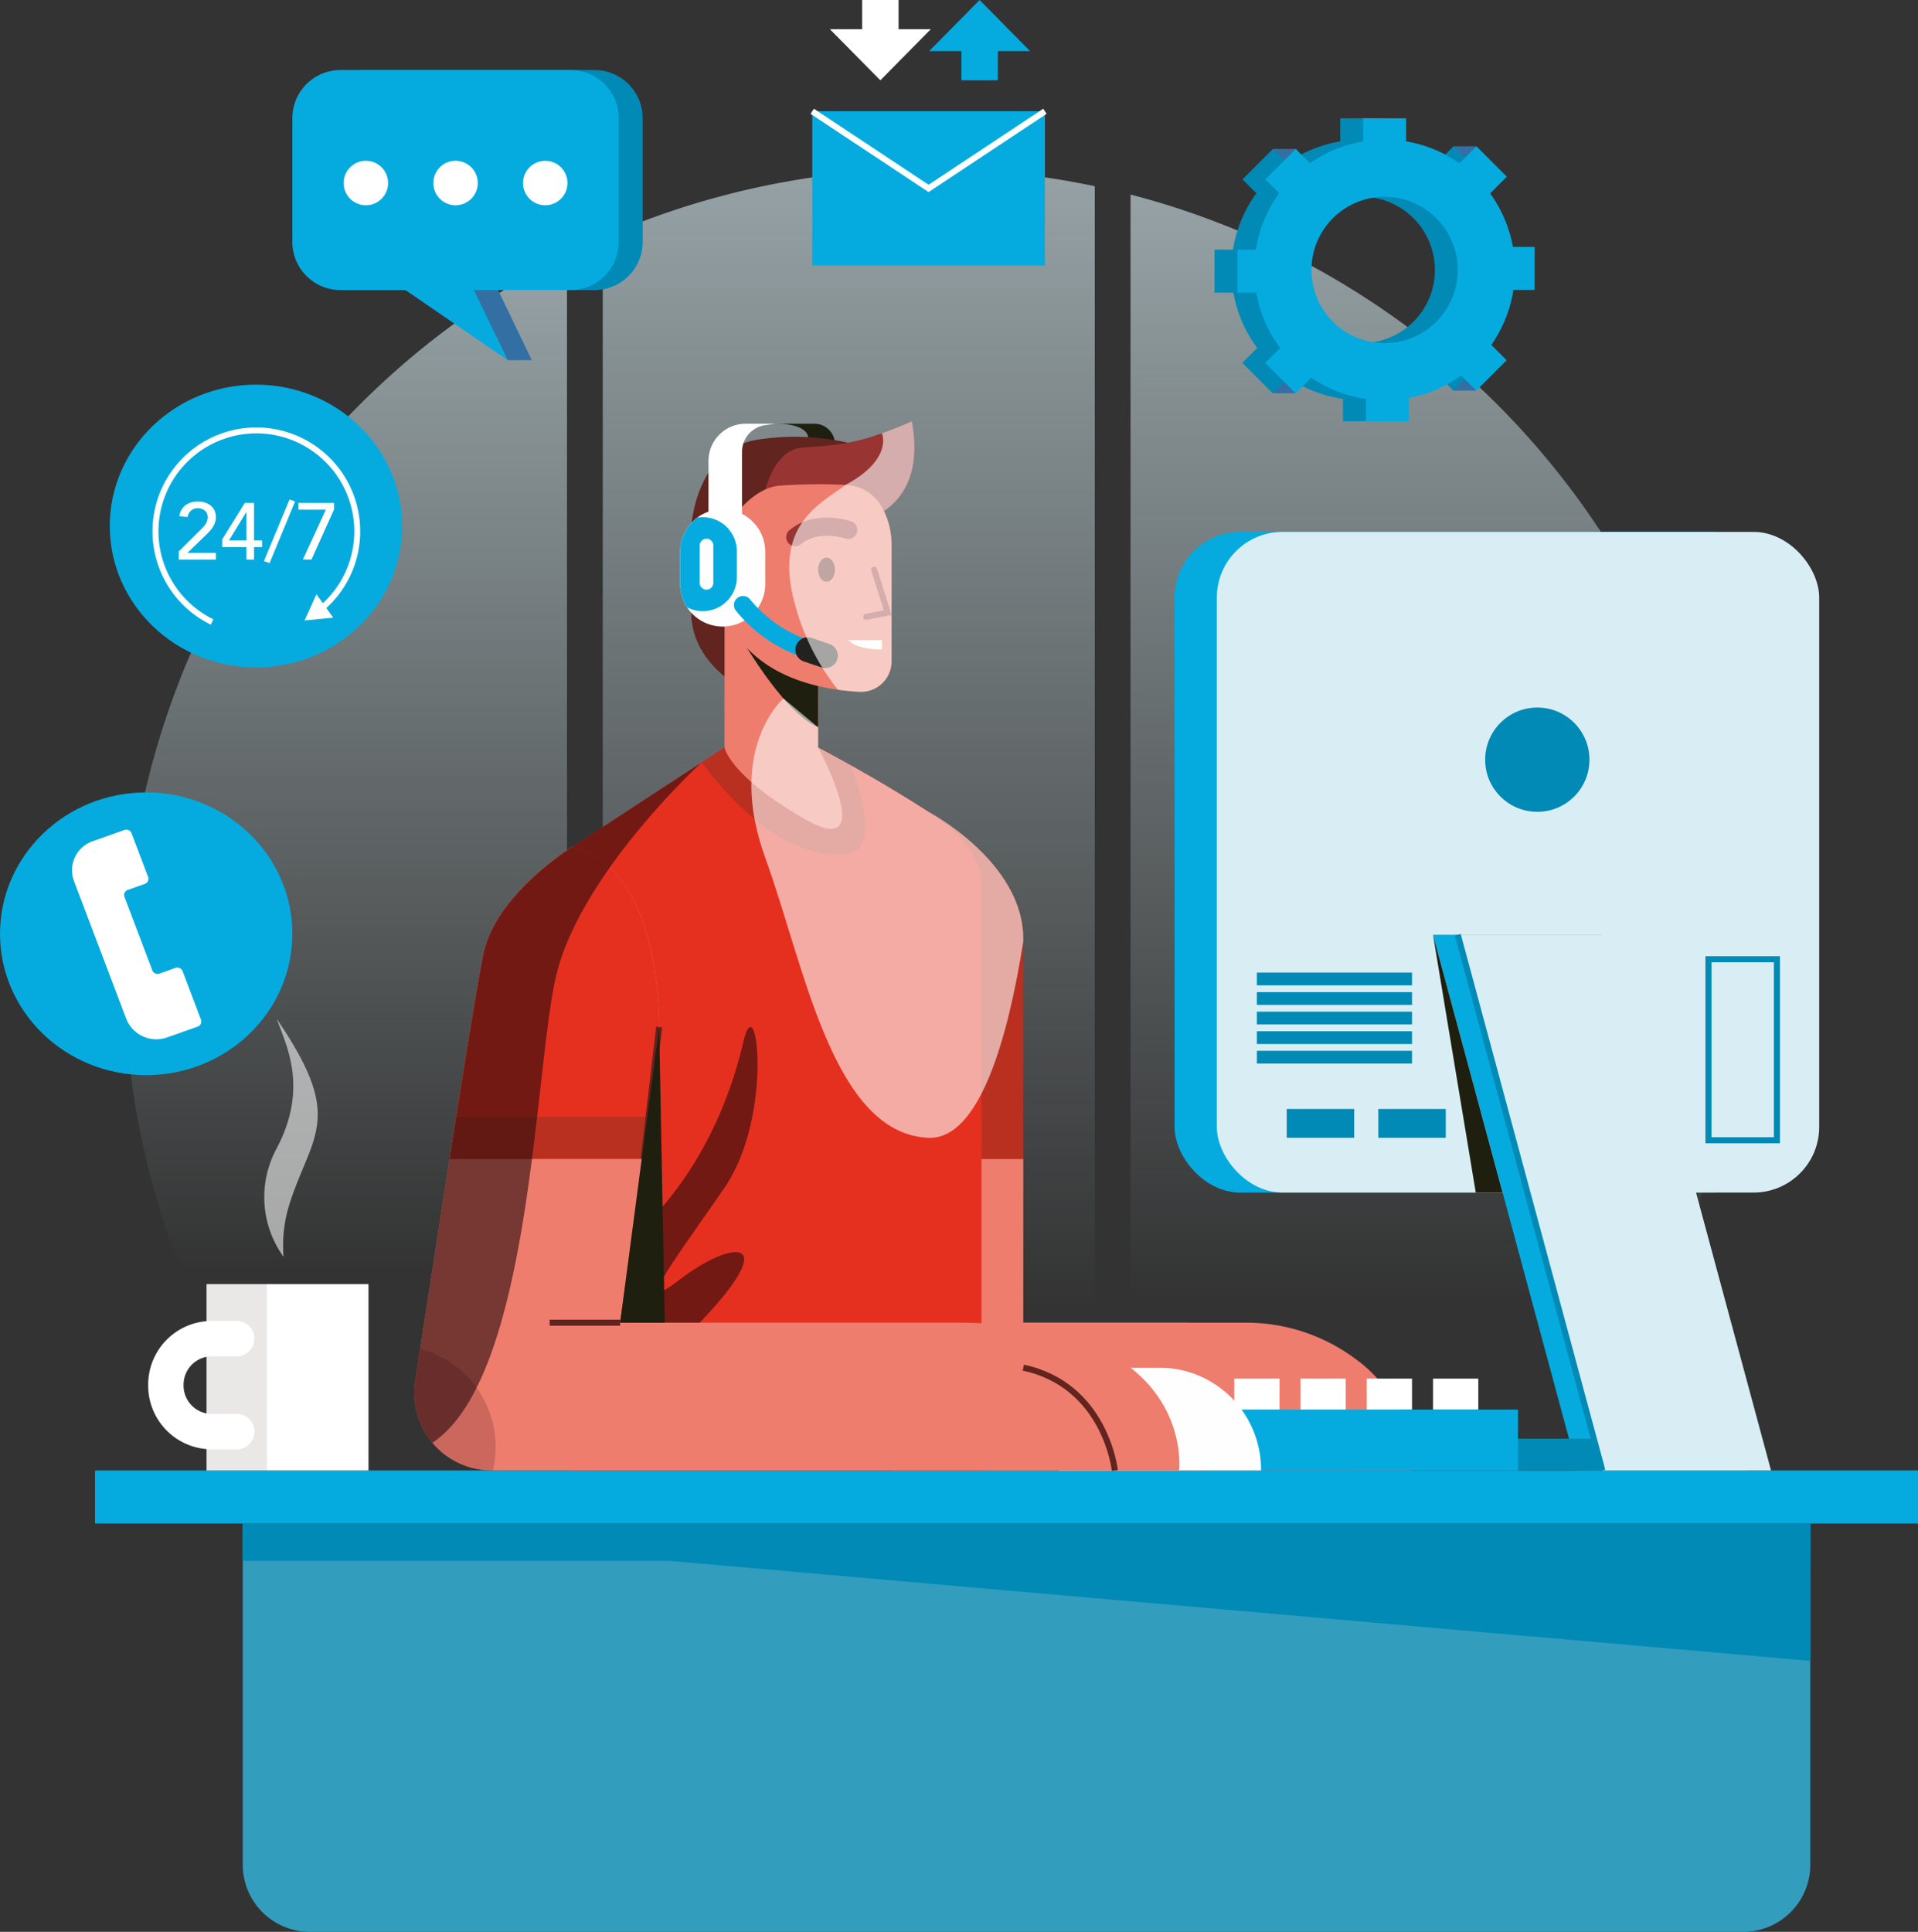 <svg xmlns="http://www.w3.org/2000/svg" xmlns:xlink="http://www.w3.org/1999/xlink" width="313.968" height="316.203" viewBox="0 0 313.968 316.203">
  <rect x="0" y="0" width="313.968" height="316.203" fill="#333333" stroke="none"/>
  <defs>
    <linearGradient id="linear-gradient" x1="0.5" y1="-0.476" x2="0.5" y2="0.707" gradientUnits="objectBoundingBox">
      <stop offset="0" stop-color="#d9eef4"/>
      <stop offset="1" stop-color="#d9eef4" stop-opacity="0"/>
    </linearGradient>
  </defs>
  <g id="service_desk_for_Remote_banner" transform="translate(-58.222 -46.02)">
    <g id="Group_4622" data-name="Group 4622" transform="translate(78.588 73.676)">
      <path id="Path_12006" data-name="Path 12006" d="M149.445,98.346a131.678,131.678,0,0,0,0,235.21Z" transform="translate(-76.996 -84.313)" fill="url(#linear-gradient)"/>
      <path id="Path_12007" data-name="Path 12007" d="M283.713,85.988v254.9a131.678,131.678,0,0,0,0-254.9Z" transform="translate(-119.017 -81.8)" fill="url(#linear-gradient)"/>
      <path id="Path_12008" data-name="Path 12008" d="M255.819,83.554a132.137,132.137,0,0,0-80.544,8.44V332.746a132.137,132.137,0,0,0,80.544,8.44Z" transform="translate(-96.974 -80.732)" fill="url(#linear-gradient)"/>
    </g>
    <g id="Group_4623" data-name="Group 4623" transform="translate(73.777 286.707)">
      <rect id="Rectangle_1391" data-name="Rectangle 1391" width="298.414" height="8.677" fill="#05abdf"/>
      <path id="Path_12009" data-name="Path 12009" d="M346.931,425.847H112.29a10.981,10.981,0,0,1-10.981-10.98V359.008h256.6v55.859A10.981,10.981,0,0,1,346.931,425.847Z" transform="translate(-77.127 -350.331)" fill="#339dbe"/>
      <rect id="Rectangle_1392" data-name="Rectangle 1392" width="256.603" height="6.111" transform="translate(24.182 8.677)" fill="#008ab5" style="mix-blend-mode: multiply;isolation: isolate"/>
      <path id="Path_12010" data-name="Path 12010" d="M101.309,359.008l256.6,22.487V359.008Z" transform="translate(-77.127 -350.331)" fill="#008ab5" style="mix-blend-mode: multiply;isolation: isolate"/>
    </g>
    <g id="Group_4632" data-name="Group 4632" transform="translate(126.039 103.496)">
      <g id="Group_4624" data-name="Group 4624" transform="translate(124.457 29.586)">
        <rect id="Rectangle_1393" data-name="Rectangle 1393" width="98.603" height="108.136" rx="10.742" fill="#05abdf"/>
        <rect id="Rectangle_1394" data-name="Rectangle 1394" width="98.603" height="108.136" rx="10.742" transform="translate(6.918)" fill="#d9eef4"/>
        <path id="Path_12011" data-name="Path 12011" d="M397.138,325.743H369.529l-23.665-87.691h27.609Z" transform="translate(-303.559 -172.118)" fill="#05abdf"/>
        <path id="Path_12012" data-name="Path 12012" d="M329.669,346.791h40.625l-1.4-5.2H329.669Z" transform="translate(-300.267 -193.166)" fill="#008ab5"/>
        <rect id="Rectangle_1395" data-name="Rectangle 1395" width="11.044" height="4.722" transform="translate(18.359 94.452)" fill="#008ab5" style="mix-blend-mode: multiply;isolation: isolate"/>
        <rect id="Rectangle_1396" data-name="Rectangle 1396" width="11.044" height="4.722" transform="translate(33.346 94.452)" fill="#008ab5" style="mix-blend-mode: multiply;isolation: isolate"/>
        <circle id="Ellipse_15" data-name="Ellipse 15" cx="8.536" cy="8.536" r="8.536" transform="translate(50.841 28.747)" fill="#008ab5" style="mix-blend-mode: multiply;isolation: isolate"/>
        <path id="Path_12013" data-name="Path 12013" d="M402.23,325.743H374.621l-23.665-87.691h27.609Z" transform="translate(-304.594 -172.118)" fill="#d9eef4"/>
        <path id="Path_12014" data-name="Path 12014" d="M352.861,280.254l-7-42.2,11.389,42.2Z" transform="translate(-303.559 -172.118)" fill="#1e1f0f"/>
        <rect id="Rectangle_1397" data-name="Rectangle 1397" width="25.397" height="2.091" transform="translate(13.471 72.126)" fill="#008ab5" style="mix-blend-mode: multiply;isolation: isolate"/>
        <rect id="Rectangle_1398" data-name="Rectangle 1398" width="25.397" height="2.091" transform="translate(13.471 75.327)" fill="#008ab5" style="mix-blend-mode: multiply;isolation: isolate"/>
        <rect id="Rectangle_1399" data-name="Rectangle 1399" width="25.397" height="2.091" transform="translate(13.471 78.529)" fill="#008ab5" style="mix-blend-mode: multiply;isolation: isolate"/>
        <rect id="Rectangle_1400" data-name="Rectangle 1400" width="25.397" height="2.091" transform="translate(13.471 81.73)" fill="#008ab5" style="mix-blend-mode: multiply;isolation: isolate"/>
        <rect id="Rectangle_1401" data-name="Rectangle 1401" width="25.397" height="2.091" transform="translate(13.471 84.932)" fill="#008ab5" style="mix-blend-mode: multiply;isolation: isolate"/>
        <line id="Line_1" data-name="Line 1" x2="23.665" y2="87.691" transform="translate(46.362 65.934)" fill="none" stroke="#008ab5" stroke-miterlimit="10" stroke-width="0.99"/>
        <rect id="Rectangle_1402" data-name="Rectangle 1402" width="11.211" height="29.631" transform="translate(87.393 69.946)" fill="none" stroke="#008ab5" stroke-miterlimit="10" stroke-width="0.99" style="mix-blend-mode: multiply;isolation: isolate"/>
      </g>
      <g id="Group_4631" data-name="Group 4631" transform="translate(0 0)">
        <g id="Group_4627" data-name="Group 4627" transform="translate(0 64.864)">
          <path id="Path_12015" data-name="Path 12015" d="M256.182,284.091v26.821h36.251a29.889,29.889,0,0,1,18.08,5.9,22.16,22.16,0,0,1,9.3,18.286H234.62l2.1-51.011Z" transform="translate(-156.489 -216.755)" fill="#ef7d6e"/>
          <g id="Group_4626" data-name="Group 4626" transform="translate(129.931 103.31)">
            <g id="Group_4625" data-name="Group 4625" transform="translate(4.292)">
              <rect id="Rectangle_1403" data-name="Rectangle 1403" width="7.409" height="5.078" transform="translate(32.539)" fill="#fff"/>
              <rect id="Rectangle_1404" data-name="Rectangle 1404" width="7.409" height="5.078" transform="translate(21.693)" fill="#fff"/>
              <rect id="Rectangle_1405" data-name="Rectangle 1405" width="7.409" height="5.078" transform="translate(10.846)" fill="#fff"/>
              <rect id="Rectangle_1406" data-name="Rectangle 1406" width="7.409" height="5.078" fill="#fff"/>
            </g>
            <rect id="Rectangle_1407" data-name="Rectangle 1407" width="50.745" height="9.959" transform="translate(0 5.078)" fill="#05abdf"/>
          </g>
          <path id="Path_12016" data-name="Path 12016" d="M241.2,212.8s15.514,8.151,15.514,20.772V269.6H237.26Z" transform="translate(-157.025 -202.264)" fill="#ba3020"/>
          <path id="Path_12017" data-name="Path 12017" d="M193.924,199.575,168.944,215.9V317.921h67.05v-96.5s.263-5.522-8.677-11.306-18.078-10.541-18.078-10.541Z" transform="translate(-143.138 -199.575)" fill="#e53020"/>
          <path id="Path_12018" data-name="Path 12018" d="M174.481,295.152s16.848-9.466,23.017-35.5c2.225-10.255,5.117,11.833-3.034,23.665s-15.46,21.3-7.269,14.988,17.16-7.494,3.209,7.1-18.8,7.362-18.8,7.362Z" transform="translate(-143.679 -211.251)" fill="#2c0a0c" opacity="0.61" style="mix-blend-mode: multiply;isolation: isolate"/>
          <path id="Path_12019" data-name="Path 12019" d="M285.414,326.995H268.943v16.828h33.131v-.168A16.66,16.66,0,0,0,285.414,326.995Z" transform="translate(-163.466 -225.477)" fill="#fefefe"/>
          <path id="Path_12020" data-name="Path 12020" d="M219.587,216.951c4.65-.86,2.5-8.958.455-14.444-3.232-1.812-5.385-2.933-5.385-2.933H199.341l-3.746,2.448C199.372,207.138,208.98,218.38,219.587,216.951Z" transform="translate(-148.556 -199.575)" fill="#ba3020"/>
          <path id="Path_12021" data-name="Path 12021" d="M162.36,220.065S150,227.69,147.9,237.419c-1.514,7-7.794,47.779-11.2,70.089a12.669,12.669,0,0,0,12.526,14.578H261.752s2.892-24.19-36.287-24.19H170.248l6.311-43.912S178.662,223.747,162.36,220.065Z" transform="translate(-136.554 -203.74)" fill="#ef7d6e"/>
          <line id="Line_2" data-name="Line 2" x1="11.54" transform="translate(22.154 94.156)" fill="none" stroke="#61241e" stroke-miterlimit="10" stroke-width="0.99"/>
          <path id="Path_12022" data-name="Path 12022" d="M286.532,325.117H253.1v-7.362h33.43a3.644,3.644,0,0,1,3.644,3.644v.073A3.644,3.644,0,0,1,286.532,325.117Z" transform="translate(-160.246 -223.599)" fill="#ef7d6e"/>
          <path id="Path_12023" data-name="Path 12023" d="M137.517,323.117c-.286,1.869-.559,3.658-.816,5.34a12.669,12.669,0,0,0,12.526,14.578h.188a16.616,16.616,0,0,0-11.9-19.918Z" transform="translate(-136.554 -224.689)" fill="#2c0a0c" opacity="0.18" style="mix-blend-mode: multiply;isolation: isolate"/>
          <path id="Path_12024" data-name="Path 12024" d="M176.207,267.636l1.962-13.651s2.1-30.238-14.2-33.92c0,0-12.358,7.625-14.462,17.354-.774,3.577-2.791,15.973-5.034,30.216Z" transform="translate(-138.164 -203.74)" fill="#e53020"/>
          <path id="Path_12025" data-name="Path 12025" d="M175.575,282.336H143.8l1.084-6.881h31.684Z" transform="translate(-138.026 -215)" fill="#e53020"/>
          <path id="Path_12026" data-name="Path 12026" d="M175.575,282.336H143.8l1.084-6.881h31.684Z" transform="translate(-138.026 -215)" fill="#ba3020"/>
          <line id="Line_3" data-name="Line 3" y1="21.574" x2="2.535" transform="translate(37.549 45.762)" fill="none" stroke="#61241e" stroke-miterlimit="10" stroke-width="0.99"/>
          <path id="Path_12027" data-name="Path 12027" d="M276.669,343.823s-1.5-13.956-14.986-16.828" transform="translate(-161.99 -225.477)" fill="none" stroke="#61241e" stroke-miterlimit="10" stroke-width="0.99"/>
          <path id="Path_12028" data-name="Path 12028" d="M159.755,237.666c3.929-16.8,23.83-35.011,23.838-35.017L162.36,216.525S150,224.15,147.9,233.879c-1.514,7-7.794,47.779-11.2,70.089a12.609,12.609,0,0,0,2.814,10.043C155.73,303.3,156.172,252.988,159.755,237.666Z" transform="translate(-136.554 -200.2)" fill="#2c0a0c" opacity="0.61" style="mix-blend-mode: multiply;isolation: isolate"/>
        </g>
        <g id="Group_4630" data-name="Group 4630" transform="translate(35.905)">
          <g id="Group_4629" data-name="Group 4629">
            <path id="Path_12029" data-name="Path 12029" d="M210.782,133.071h6.36a3.363,3.363,0,0,1,3.364,3.364v2.982h-4.4v-4.135S216.181,133.071,210.782,133.071Z" transform="translate(-187.548 -121.192)" fill="#1e1f0f"/>
            <path id="Path_12030" data-name="Path 12030" d="M200.139,175.86s-6.676-3.965-6.676-11.321V150.47s.719-12.606,10.7-14.215a39.3,39.3,0,0,1,17.949,1.288Z" transform="translate(-184.027 -121.74)" fill="#61241e"/>
            <path id="Path_12031" data-name="Path 12031" d="M215.613,181.769v12.176s10.2,18.851-2.213,11.709-13.1-11.709-13.1-11.709V171.881Z" transform="translate(-185.417 -129.081)" fill="#ef7d6e"/>
            <path id="Path_12032" data-name="Path 12032" d="M225.052,148.6s10.037-2.224,7.461-16.04c-9.25,4.1-12.763,3.864-18.031,4.332s-6.556,9.016-6.556,10.07S225.052,148.6,225.052,148.6Z" transform="translate(-186.967 -121.089)" fill="#983533"/>
            <path id="Path_12033" data-name="Path 12033" d="M216.128,191.411v-8.882l-2.937-1.9-10.361-5.014S210.146,188.883,216.128,191.411Z" transform="translate(-185.932 -129.841)" fill="#1e1f0f"/>
            <path id="Path_12034" data-name="Path 12034" d="M220.1,145.623a7.052,7.052,0,0,1,5.653,3.116,12.557,12.557,0,0,1,1.887,7v18.74a5,5,0,0,1-5.244,5c-6.713-.345-17.968-2.539-22.1-12.962v-13.41s3.681-6.837,8.94-7.362A87.952,87.952,0,0,1,220.1,145.623Z" transform="translate(-185.417 -123.722)" fill="#ef7d6e"/>
            <ellipse id="Ellipse_16" data-name="Ellipse 16" cx="1.38" cy="1.972" rx="1.38" ry="1.972" transform="translate(30.197 33.794)" fill="#61241e"/>
            <path id="Path_12035" data-name="Path 12035" d="M229.422,170.769l3.516-.683-2.234-7.034" transform="translate(-191.337 -127.287)" fill="none" stroke="#983533" stroke-linecap="round" stroke-miterlimit="10" stroke-width="0.99"/>
            <path id="Path_12036" data-name="Path 12036" d="M223.5,154.749s-5.127-1.775-8.677,1.183" transform="translate(-188.368 -125.491)" fill="none" stroke="#983533" stroke-linecap="round" stroke-miterlimit="10" stroke-width="2.97"/>
            <path id="Path_12037" data-name="Path 12037" d="M231.231,177.532v1.522s-3.949.139-5.522-1.522Z" transform="translate(-190.582 -130.23)" fill="#fff"/>
            <path id="Path_12038" data-name="Path 12038" d="M181.62,118.161" transform="translate(-181.62 -118.161)" fill="none" stroke="#222221" stroke-miterlimit="10" stroke-width="0.495"/>
            <path id="Path_12039" data-name="Path 12039" d="M197,148.707v-9.548a6.088,6.088,0,0,1,6.088-6.088h4.891l-1.671.227a4.413,4.413,0,0,0-3.819,4.373v11.45Z" transform="translate(-184.747 -121.192)" fill="#fff"/>
            <g id="Group_4628" data-name="Group 4628" transform="translate(7.611 25.876)">
              <path id="Path_12040" data-name="Path 12040" d="M205.106,162.874a6.967,6.967,0,0,1-6.967,6.967h0a6.966,6.966,0,0,1-6.967-6.967v-5.269a6.966,6.966,0,0,1,6.967-6.967h0a6.967,6.967,0,0,1,6.967,6.967Z" transform="translate(-191.173 -150.639)" fill="#fefefe"/>
              <path id="Path_12041" data-name="Path 12041" d="M194.88,152.273a5.559,5.559,0,0,0-.89.078,6.947,6.947,0,0,0-2.817,5.587v5.269a6.929,6.929,0,0,0,1.146,3.824,5.576,5.576,0,0,0,8.142-4.956v-4.221A5.581,5.581,0,0,0,194.88,152.273Z" transform="translate(-191.173 -150.971)" fill="#05abdf"/>
              <path id="Path_12042" data-name="Path 12042" d="M197.425,163.921a1.112,1.112,0,0,1-1.112,1.112h0a1.112,1.112,0,0,1-1.112-1.112v-6.115a1.112,1.112,0,0,1,1.112-1.112h0a1.112,1.112,0,0,1,1.112,1.112Z" transform="translate(-191.992 -151.87)" fill="#fefefe"/>
              <path id="Path_12043" data-name="Path 12043" d="M204.1,170.331a22.519,22.519,0,0,0,10.639,7.259" transform="translate(-193.802 -154.642)" fill="none" stroke="#05abdf" stroke-linecap="round" stroke-miterlimit="10" stroke-width="2.97"/>
              <path id="Path_12044" data-name="Path 12044" d="M221.69,180.615a2.025,2.025,0,0,1-2.569,1.264l-2.892-.984a2.025,2.025,0,0,1-1.265-2.569h0a2.025,2.025,0,0,1,2.569-1.265l2.892.985a2.024,2.024,0,0,1,1.265,2.569Z" transform="translate(-195.987 -155.988)" fill="#222221"/>
            </g>
          </g>
          <path id="Path_12045" data-name="Path 12045" d="M230.348,171.848v-18.74a13.19,13.19,0,0,0-1.24-5.846c2.738-1.821,6.2-5.915,4.56-14.7-1.843.817-3.45,1.454-4.9,1.966l0,0s1.881,4.256-5.962,8.457c-3.9,3.019-11.984,6.41-8.237,19.664a38.328,38.328,0,0,0,6.98,13.85c1.268.179,2.472.291,3.553.347A5,5,0,0,0,230.348,171.848Z" transform="translate(-188.122 -121.089)" fill="#fff" opacity="0.59" style="mix-blend-mode: overlay;isolation: isolate"/>
        </g>
        <path id="Path_12046" data-name="Path 12046" d="M250.325,228.843c0-12.622-15.514-20.772-15.514-20.772-8.94-5.785-18.078-10.541-18.078-10.541v-3.294h0l-5.678-4.72s-9.458,8.187-2.974,26.068,11.01,45.025,26.626,45.842c8.5.445,13.148-16.552,15.617-32.132Z" transform="translate(-150.632 -132.666)" fill="#fff" opacity="0.59" style="mix-blend-mode: overlay;isolation: isolate"/>
        <path id="Path_12047" data-name="Path 12047" d="M185.234,257.013l-6.389,48.394h7.315Z" transform="translate(-145.151 -146.387)" fill="#1e1f0f"/>
      </g>
    </g>
    <g id="Group_4645" data-name="Group 4645" transform="translate(58.223 46.02)">
      <g id="Group_4634" data-name="Group 4634" transform="translate(27.152 166.763)">
        <g id="Group_4633" data-name="Group 4633" transform="translate(0 43.42)">
          <rect id="Rectangle_1408" data-name="Rectangle 1408" width="26.509" height="30.504" transform="translate(6.658)" fill="#fff"/>
          <rect id="Rectangle_1409" data-name="Rectangle 1409" width="9.877" height="30.504" transform="translate(6.658)" fill="#2c0a0c" opacity="0.1" style="mix-blend-mode: multiply;isolation: isolate"/>
          <path id="Path_12048" data-name="Path 12048" d="M87.912,321.031H83.851a7.535,7.535,0,0,0-7.535,7.535v.152a7.535,7.535,0,0,0,7.535,7.535h4.062" transform="translate(-76.316 -312.107)" fill="none" stroke="#fff" stroke-linecap="round" stroke-miterlimit="10" stroke-width="5.795"/>
        </g>
        <path id="Path_12050" data-name="Path 12050" d="M99.675,294.277a16.691,16.691,0,0,1-1.109-17.752c5.2-9.9,1.617-16.715,0-21.194,7.925,11.683,7.73,16.162,5,22.783S99.285,288.089,99.675,294.277Z" transform="translate(-80.421 -255.332)" fill="#fff" opacity="0.57"/>
      </g>
      <g id="Group_4644" data-name="Group 4644" transform="translate(0)">
        <g id="Group_4637" data-name="Group 4637" transform="translate(198.805 19.364)">
          <path id="Path_12051" data-name="Path 12051" d="M346.272,76.072h-3.746v5.256H316.85V76.509h-3.9v28.683l-.029,11.312h3.746l1.689-4.875,23.986.539.153,3.9h3.746V108.6H322.384l-5.534-7.9,3.056-15.753L331.7,83.2l14.843-1.191Z" transform="translate(-303.395 -71.493)" fill="#346fa4"/>
          <g id="Group_4635" data-name="Group 4635">
            <path id="Path_12052" data-name="Path 12052" d="M325.772,74.7a21.337,21.337,0,1,0,21.337,21.336A21.336,21.336,0,0,0,325.772,74.7Zm0,33.311a11.975,11.975,0,1,1,11.975-11.975A11.975,11.975,0,0,1,325.772,108.01Z" transform="translate(-301.67 -71.213)" fill="#008ab5"/>
            <rect id="Rectangle_1410" data-name="Rectangle 1410" width="7.039" height="5.513" transform="translate(20.583)" fill="#008ab5"/>
            <rect id="Rectangle_1411" data-name="Rectangle 1411" width="5.513" height="7.039" transform="translate(35.232 8.478) rotate(-45)" fill="#008ab5"/>
            <rect id="Rectangle_1412" data-name="Rectangle 1412" width="5.513" height="7.039" transform="translate(43.145 21.049)" fill="#008ab5"/>
            <rect id="Rectangle_1413" data-name="Rectangle 1413" width="7.039" height="5.513" transform="translate(35.203 40.676) rotate(-45)" fill="#008ab5"/>
            <rect id="Rectangle_1414" data-name="Rectangle 1414" width="7.039" height="5.513" transform="translate(21.036 44.077)" fill="#008ab5"/>
            <rect id="Rectangle_1415" data-name="Rectangle 1415" width="5.513" height="7.039" transform="translate(4.55 40.033) rotate(-45)" fill="#008ab5"/>
            <rect id="Rectangle_1416" data-name="Rectangle 1416" width="5.513" height="7.039" transform="translate(0 21.502)" fill="#008ab5"/>
            <rect id="Rectangle_1417" data-name="Rectangle 1417" width="7.039" height="5.513" transform="translate(4.579 9.994) rotate(-45)" fill="#008ab5"/>
          </g>
          <g id="Group_4636" data-name="Group 4636" transform="translate(3.746)">
            <path id="Path_12053" data-name="Path 12053" d="M330.474,74.7a21.337,21.337,0,1,0,21.337,21.336A21.336,21.336,0,0,0,330.474,74.7Zm0,33.311a11.975,11.975,0,1,1,11.975-11.975A11.975,11.975,0,0,1,330.474,108.01Z" transform="translate(-306.372 -71.213)" fill="#05abdf"/>
            <rect id="Rectangle_1418" data-name="Rectangle 1418" width="7.039" height="5.513" transform="translate(20.583)" fill="#05abdf"/>
            <rect id="Rectangle_1419" data-name="Rectangle 1419" width="5.513" height="7.039" transform="translate(35.232 8.478) rotate(-45)" fill="#05abdf"/>
            <rect id="Rectangle_1420" data-name="Rectangle 1420" width="5.513" height="7.039" transform="translate(43.145 21.049)" fill="#05abdf"/>
            <rect id="Rectangle_1421" data-name="Rectangle 1421" width="7.039" height="5.513" transform="matrix(0.707, -0.707, 0.707, 0.707, 35.203, 40.676)" fill="#05abdf"/>
            <rect id="Rectangle_1422" data-name="Rectangle 1422" width="7.039" height="5.513" transform="translate(21.036 44.077)" fill="#05abdf"/>
            <rect id="Rectangle_1423" data-name="Rectangle 1423" width="5.513" height="7.039" transform="translate(4.55 40.033) rotate(-45)" fill="#05abdf"/>
            <rect id="Rectangle_1424" data-name="Rectangle 1424" width="5.513" height="7.039" transform="translate(0 21.502)" fill="#05abdf"/>
            <rect id="Rectangle_1425" data-name="Rectangle 1425" width="7.039" height="5.513" transform="matrix(0.707, -0.707, 0.707, 0.707, 4.579, 9.994)" fill="#05abdf"/>
          </g>
        </g>
        <g id="Group_4638" data-name="Group 4638" transform="translate(47.856 11.465)">
          <path id="Path_12054" data-name="Path 12054" d="M162.459,78.807H124.778a7.874,7.874,0,0,0-7.873,7.874v20.265a7.874,7.874,0,0,0,7.873,7.874H135.41L152.165,126.3l-5.524-11.482h15.817a7.874,7.874,0,0,0,7.874-7.874V86.681A7.874,7.874,0,0,0,162.459,78.807Z" transform="translate(-112.987 -78.807)" fill="#008ab5"/>
          <path id="Path_12055" data-name="Path 12055" d="M157.542,78.807H119.861a7.874,7.874,0,0,0-7.874,7.874v20.265a7.874,7.874,0,0,0,7.874,7.874h10.631L147.248,126.3l-5.524-11.482h15.817a7.874,7.874,0,0,0,7.873-7.874V86.681A7.874,7.874,0,0,0,157.542,78.807Z" transform="translate(-111.987 -78.807)" fill="#05abdf"/>
          <path id="Path_12056" data-name="Path 12056" d="M129.8,101.093a3.638,3.638,0,1,1-3.638-3.639A3.638,3.638,0,0,1,129.8,101.093Z" transform="translate(-114.129 -82.598)" fill="#fff"/>
          <path id="Path_12057" data-name="Path 12057" d="M148.227,101.093a3.638,3.638,0,1,1-3.639-3.639A3.638,3.638,0,0,1,148.227,101.093Z" transform="translate(-117.875 -82.598)" fill="#fff"/>
          <circle id="Ellipse_17" data-name="Ellipse 17" cx="3.638" cy="3.638" r="3.638" transform="translate(37.757 14.857)" fill="#fff"/>
          <path id="Path_12058" data-name="Path 12058" d="M158.753,135.491h-3.918l-5.524-11.482h3.918Z" transform="translate(-119.574 -87.996)" fill="#346fa4"/>
        </g>
        <g id="Group_4643" data-name="Group 4643" transform="translate(132.959)">
          <g id="Group_4640" data-name="Group 4640" transform="translate(0 18.215)">
            <rect id="Rectangle_1426" data-name="Rectangle 1426" width="38.09" height="25.254" fill="#05abdf"/>
            <path id="Path_12065" data-name="Path 12065" d="M218.317,68.882l19.045,12.627,19.045-12.627Z" transform="translate(-218.317 -68.882)" fill="#05abdf"/>
            <path id="Path_12066" data-name="Path 12066" d="M218.317,68.882l19.045,12.627,19.045-12.627" transform="translate(-218.317 -68.882)" fill="none" stroke="#fff" stroke-miterlimit="10" stroke-width="1"/>
          </g>
          <g id="Group_4641" data-name="Group 4641" transform="translate(2.893)">
            <path id="Path_12067" data-name="Path 12067" d="M221.949,52.02h16.513l-8.256,8.366Z" transform="translate(-221.949 -47.239)" fill="#fff"/>
            <rect id="Rectangle_1427" data-name="Rectangle 1427" width="5.966" height="6.175" transform="translate(5.273)" fill="#fff"/>
          </g>
          <g id="Group_4642" data-name="Group 4642" transform="translate(19.142)">
            <path id="Path_12068" data-name="Path 12068" d="M258.856,54.385H242.343L250.6,46.02Z" transform="translate(-242.343 -46.02)" fill="#05abdf"/>
            <rect id="Rectangle_1428" data-name="Rectangle 1428" width="5.966" height="6.175" transform="translate(5.273 6.971)" fill="#05abdf"/>
          </g>
        </g>
        <g id="Group_4663" data-name="Group 4663" transform="translate(1 5.961)">
          <path id="Path_12075" data-name="Path 12075" d="M81.162,170.071c0-12.779,10.714-23.139,23.928-23.139s23.928,10.36,23.928,23.139S118.305,193.21,105.09,193.21s-23.928-10.36-23.928-23.139" transform="translate(-64.194 -89.932)" fill="#05abdf"/>
          <g id="Group_4654" data-name="Group 4654" transform="translate(23.968 64)">
            <g id="Group_4651" data-name="Group 4651" transform="translate(4.295 11.793)">
              <g id="Group_4647" data-name="Group 4647" transform="translate(0 0.34)">
                <path id="Path_12069" data-name="Path 12069" d="M333.946,906.692l3.716-3.69a4.778,4.778,0,0,0,.38-.4,3.573,3.573,0,0,0,.327-.452,2.336,2.336,0,0,0,.229-.5,1.769,1.769,0,0,0,.085-.55,1.476,1.476,0,0,0-.124-.615,1.351,1.351,0,0,0-.34-.464,1.55,1.55,0,0,0-.51-.295,1.84,1.84,0,0,0-.621-.1,1.673,1.673,0,0,0-1.125.38,1.711,1.711,0,0,0-.562,1.047l-1.361-.118a2.9,2.9,0,0,1,.36-1.066,2.579,2.579,0,0,1,.667-.752,2.713,2.713,0,0,1,.916-.445,4.156,4.156,0,0,1,1.119-.144,3.824,3.824,0,0,1,1.132.164,2.778,2.778,0,0,1,.929.484,2.266,2.266,0,0,1,.628.8,2.56,2.56,0,0,1,.229,1.119,2.611,2.611,0,0,1-.138.857,3.631,3.631,0,0,1-.36.752,4.679,4.679,0,0,1-.511.667q-.288.314-.6.615l-3.049,2.944h4.658v1.1h-6.071Z" transform="translate(-333.946 -898.527)" fill="#fff"/>
              </g>
              <g id="Group_4648" data-name="Group 4648" transform="translate(7.118 0.576)">
                <path id="Path_12070" data-name="Path 12070" d="M373.456,906.927H369.5v-1.282l3.69-5.941h1.518v6.124h1.309v1.1h-1.309v2.041h-1.256Zm0-5.731h-.026l-2.826,4.632h2.853Z" transform="translate(-369.504 -899.704)" fill="#fff"/>
              </g>
              <g id="Group_4649" data-name="Group 4649" transform="translate(13.948 0)">
                <path id="Path_12071" data-name="Path 12071" d="M404.54,907.243l-.916-.34,4.187-10.075.9.34Z" transform="translate(-403.624 -896.828)" fill="#fff"/>
              </g>
              <g id="Group_4650" data-name="Group 4650" transform="translate(19.587 0.576)">
                <path id="Path_12072" data-name="Path 12072" d="M436.284,900.8H431.8v-1.1h5.823v1.073l-3.69,8.191h-1.413Z" transform="translate(-431.796 -899.704)" fill="#fff"/>
              </g>
            </g>
            <g id="Group_4652" data-name="Group 4652" transform="translate(0 0)">
              <path id="Path_12073" data-name="Path 12073" d="M322.028,870.2a17,17,0,1,1,17.273-1.4l-.56-.791a16.029,16.029,0,1,0-16.288,1.316Z" transform="translate(-312.489 -837.917)" fill="#fff"/>
            </g>
            <g id="Group_4653" data-name="Group 4653" transform="translate(24.89 27.312)">
              <path id="Path_12074" data-name="Path 12074" d="M436.828,978.642l4.682-.464-2.742-3.823Z" transform="translate(-436.828 -974.356)" fill="#fff"/>
            </g>
          </g>
        </g>
        <g id="Group_4655" data-name="Group 4655" transform="translate(0 129.7)">
          <path id="Path_12075-2" data-name="Path 12075" d="M81.162,170.071c0-12.779,10.714-23.139,23.928-23.139s23.928,10.36,23.928,23.139S118.305,193.21,105.09,193.21s-23.928-10.36-23.928-23.139" transform="translate(-81.162 -146.932)" fill="#05abdf"/>
          <path id="Path_12076" data-name="Path 12076" d="M116.7,185.5l-3.017-7.956a.918.918,0,0,0-1.164-.522l-2.624.93a.916.916,0,0,1-1.165-.521l-4.567-12.048a.869.869,0,0,1,.539-1.125l2.8-.993a.871.871,0,0,0,.54-1.126l-2.718-7.166a.916.916,0,0,0-1.165-.522l-5.136,1.821a5.03,5.03,0,0,0-3.121,6.513l6.727,17.744,1.835,4.839a5.3,5.3,0,0,0,6.735,3.018l4.958-1.757a.869.869,0,0,0,.54-1.126" transform="translate(-83.797 -148.296)" fill="#fff"/>
        </g>
      </g>
    </g>
  </g>
</svg>
